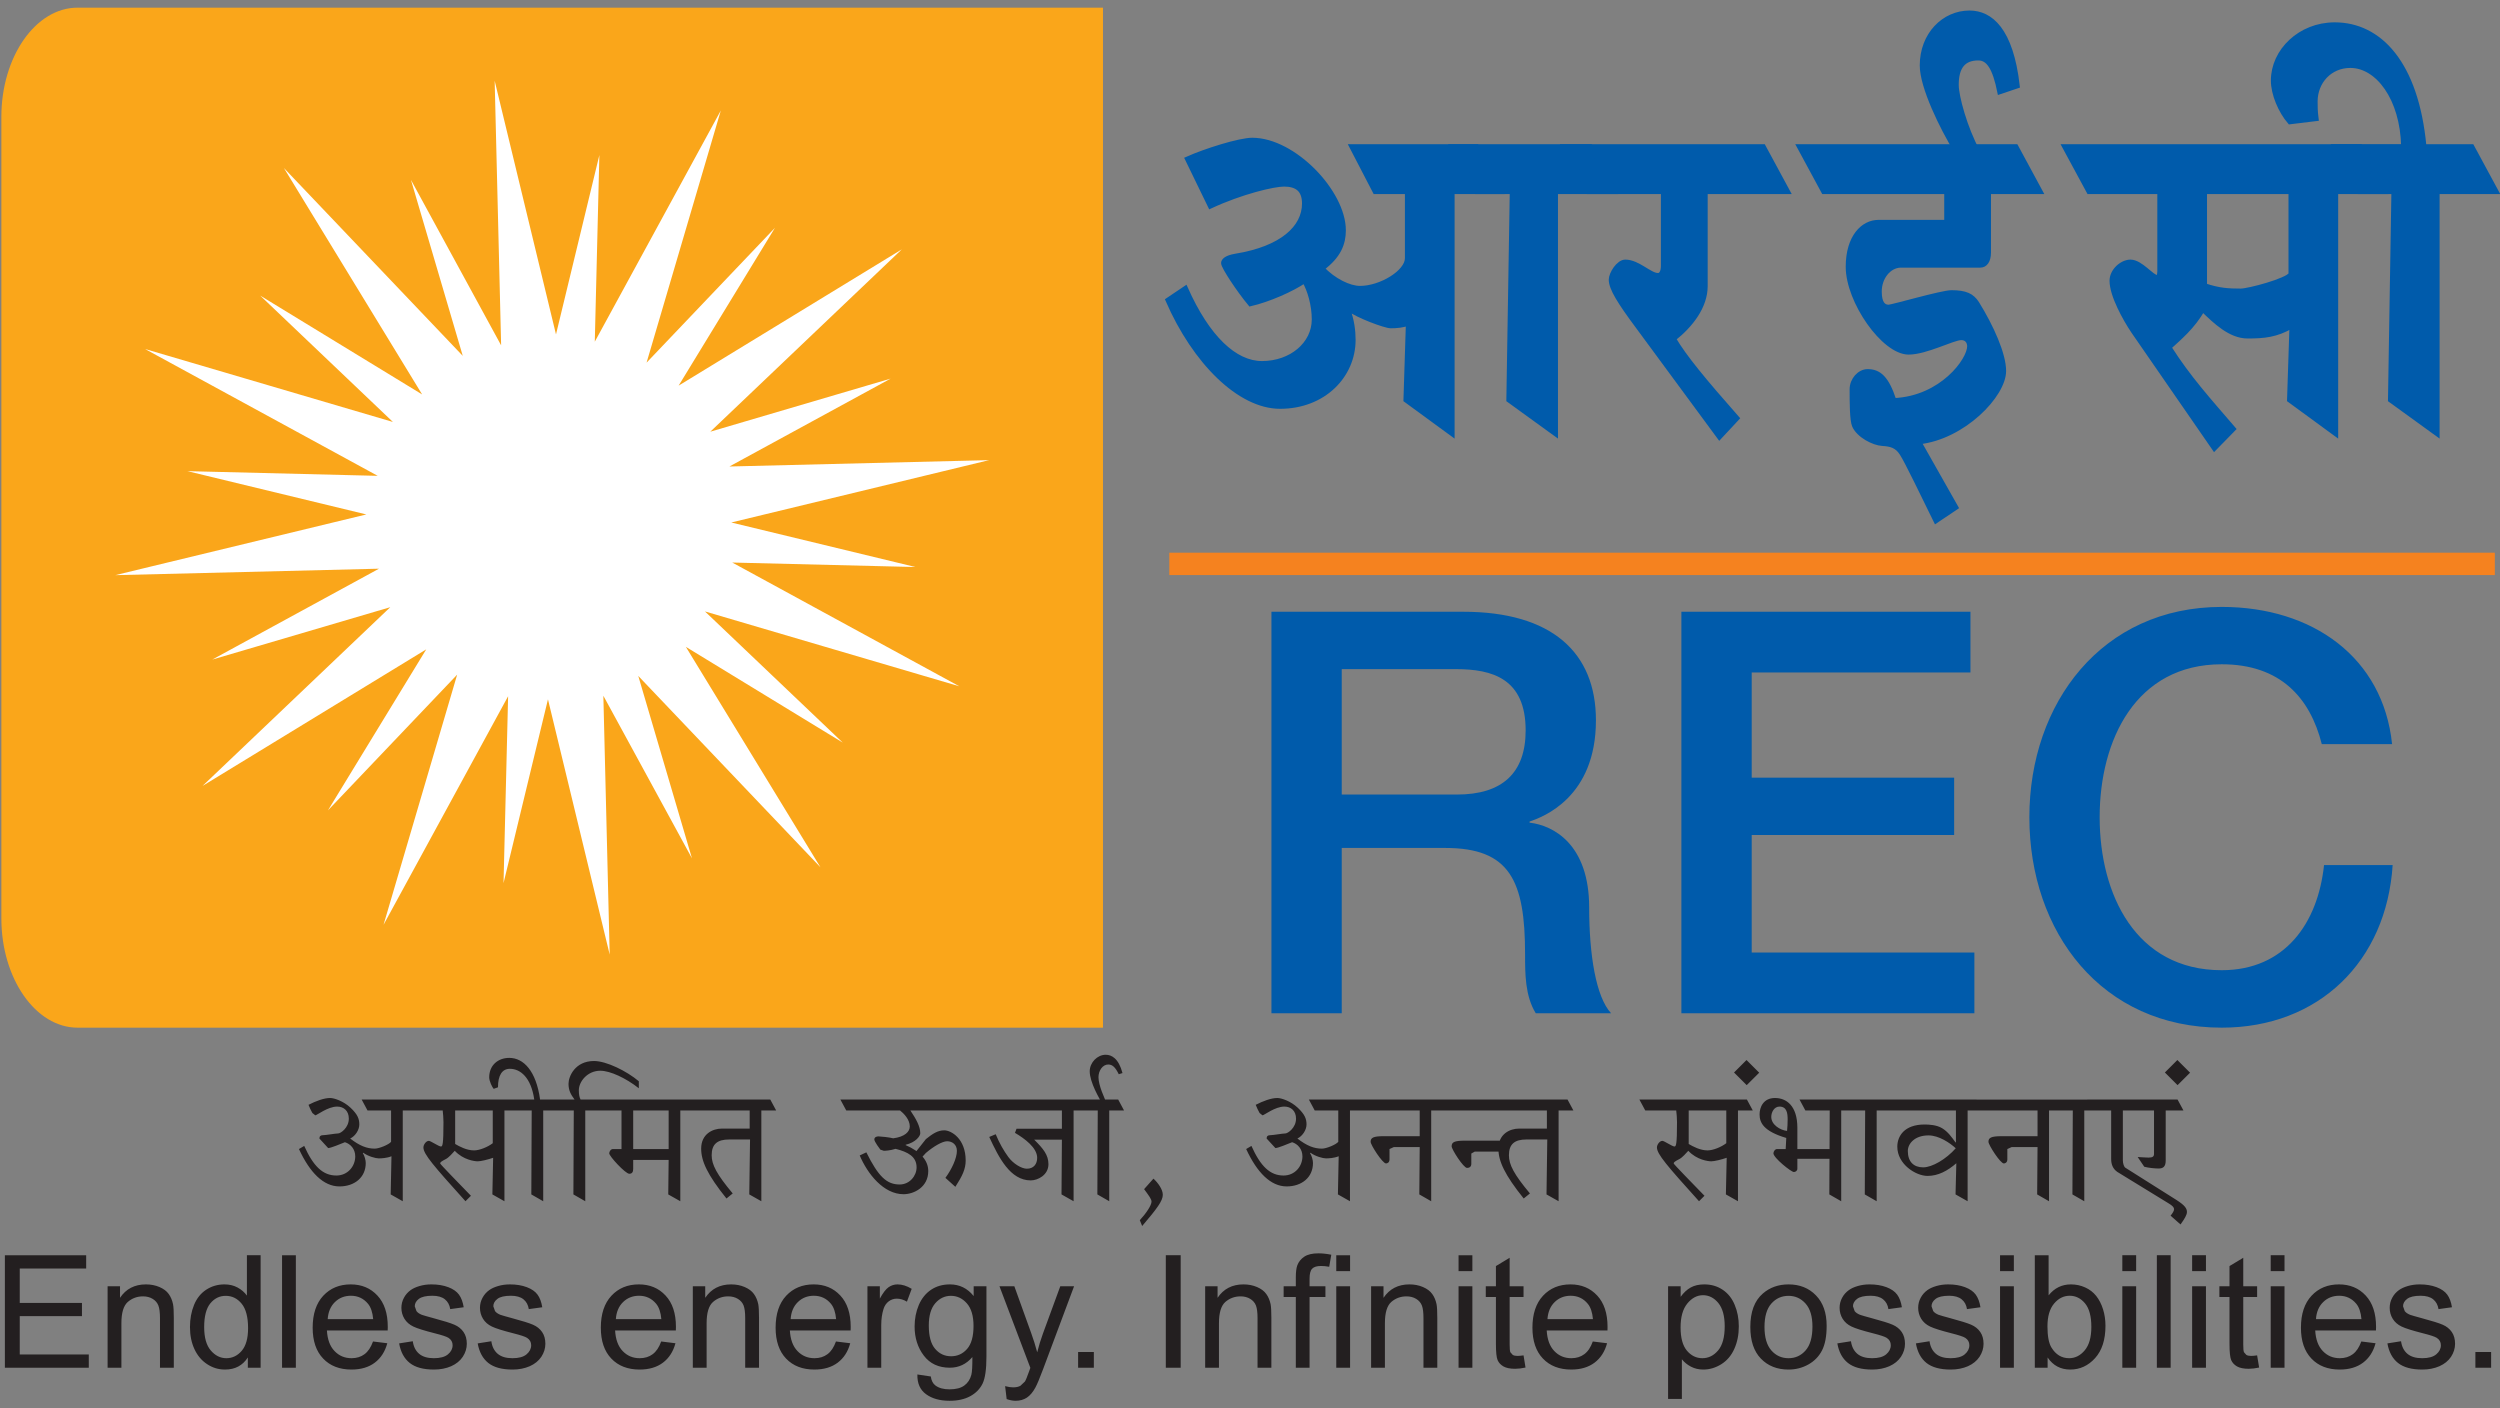 <?xml version="1.0" encoding="UTF-8" standalone="no"?>
<!-- Created with Inkscape (http://www.inkscape.org/) -->

<svg
   xmlns:dc="http://purl.org/dc/elements/1.1/"
   xmlns:cc="http://creativecommons.org/ns#"
   xmlns:rdf="http://www.w3.org/1999/02/22-rdf-syntax-ns#"
   xmlns:svg="http://www.w3.org/2000/svg"
   xmlns="http://www.w3.org/2000/svg"
   version="1.1"
   width="142"
   height="80"
   id="svg4433">
  <rect width="100%" height="100%" fill="#808080" stroke="none"/>
  <defs
     id="defs4435">
    <clipPath
       id="clipPath4703">
      <path
         d="m 0,757.646 596.367,0 0,-757.586 L 0,0.06 0,757.646 z"
         id="path4705" />
    </clipPath>
    <clipPath
       id="clipPath4619">
      <path
         d="m 64.443,600.294 466.707,0 0,-398.62 -466.707,0 0,398.62 z"
         id="path4621" />
    </clipPath>
    <clipPath
       id="clipPath4609">
      <path
         d="m 0,757.646 596.367,0 0,-757.586 L 0,0.06 0,757.646 z"
         id="path4611" />
    </clipPath>
    <clipPath
       id="clipPath4603">
      <path
         d="m 0.669,765.331 0.002,-773.841 603.778,0 0,773.841"
         id="path4605" />
    </clipPath>
    <clipPath
       id="clipPath4583">
      <path
         d="m 0,757.646 596.367,0 0,-757.586 L 0,0.06 0,757.646 z"
         id="path4585" />
    </clipPath>
  </defs>
  <g
     transform="matrix(1.25,0,0,-1.25,72.218,57.555)"
     id="g4629">
    <path
       d="m 0,0 3.194,0 0,7.513 4.702,0 c 2.939,0 3.629,-1.482 3.629,-4.83 0,-0.894 0,-1.891 0.486,-2.683 l 3.424,0 c -0.69,0.741 -0.997,2.658 -0.997,4.804 0,2.862 -1.61,3.731 -2.709,3.859 l 0,0.051 c 0.614,0.204 3.016,1.099 3.016,4.6 0,3.092 -2.019,4.932 -6.031,4.932 L 0,18.246 0,0 z m 3.194,15.639 5.188,0 c 1.661,0 3.169,-0.434 3.169,-2.786 0,-1.942 -1.074,-2.913 -3.118,-2.913 l -5.239,0 0,5.699 z M 18.628,0 l 13.314,0 0,2.76 -10.119,0 0,5.341 9.199,0 0,2.606 -9.199,0 0,4.779 9.94,0 0,2.76 -13.135,0 0,-18.246 z m 32.294,12.23 c -0.408,3.936 -3.603,6.236 -7.742,6.236 -5.443,0 -8.74,-4.37 -8.74,-9.557 0,-5.239 3.297,-9.562 8.74,-9.562 4.42,0 7.487,3.02 7.768,7.389 l -3.118,0 C 47.549,4.079 46.042,1.958 43.18,1.958 c -3.91,0 -5.546,3.449 -5.546,6.951 0,3.5 1.636,6.95 5.546,6.95 2.657,0 4.011,-1.508 4.548,-3.629 l 3.194,0"
       id="path4631"
       style="fill:#005bab;fill-opacity:1;fill-rule:nonzero;stroke:none" />
  </g>
  <g
     transform="matrix(1.25,0,0,-1.25,4.405,0.435)"
     id="g4633">
    <path
       d="m 0,0 46.595,0 0,-46.349 -46.595,0 c -1.904,0 -3.462,2.232 -3.462,4.961 l 0,36.428 C -3.462,-2.232 -1.905,0 0,0"
       id="path4635"
       style="fill:#faa61a;fill-opacity:1;fill-rule:evenodd;stroke:none" />
  </g>
  <g
     transform="matrix(1.25,0,0,-1.25,46.602,49.262)"
     id="g4637">
    <path
       d="m 0,0 -8.279,8.696 2.44,-8.288 -4.026,7.387 0.288,-11.762 -2.805,11.599 -2.019,-8.351 0.208,8.491 -5.661,-10.386 3.346,11.368 -5.872,-6.168 4.467,7.317 -10.165,-6.206 8.531,8.122 -8.09,-2.381 7.577,4.13 -11.985,-0.294 11.411,2.759 -8.13,1.967 8.646,-0.213 -10.574,5.764 11.265,-3.316 -6.032,5.743 7.36,-4.493 -6.282,10.29 8.128,-8.537 -2.355,7.998 4.098,-7.519 -0.294,12.025 2.787,-11.528 1.971,8.149 -0.208,-8.48 5.727,10.506 -3.374,-11.458 5.834,6.127 -4.378,-7.172 10.142,6.193 -8.702,-8.286 8.195,2.413 -7.328,-3.994 11.802,0.289 -11.716,-2.833 8.369,-2.024 -8.324,0.204 10.318,-5.624 -11.56,3.403 6.262,-5.961 -7.129,4.351"
       id="path4639"
       style="fill:#ffffff;fill-opacity:1;fill-rule:evenodd;stroke:none" />
  </g>
  <g
     transform="matrix(1.25,0,0,-1.25,67.334,16.376)"
     id="g4641">
    <path
       d="m 0,0 -0.798,-0.537 c 1.219,-2.805 3.257,-4.829 5.096,-4.829 1.973,0 3.324,1.39 3.324,3.025 0,0.414 -0.066,0.926 -0.244,1.365 l 0.044,0.049 c 0.4,-0.317 1.662,-0.78 1.906,-0.78 0.266,0 0.554,0.024 0.798,0.122 l -0.111,-3.489 2.105,-1.54 0,11.005 2.216,0 -1.108,2.049 -5.672,0 1.063,-2.049 1.462,0 0,-3.025 C 10.081,0.732 8.885,0 7.932,0 7.445,0 6.736,0.342 6.204,0.903 6.957,1.464 7.179,2.025 7.179,2.634 7.179,4.366 4.919,6.732 3.035,6.732 2.459,6.732 0.908,6.245 0.088,5.878 L 1.13,3.732 c 1.418,0.659 2.88,1 3.346,1 0.554,0 0.93,-0.219 0.93,-0.878 C 5.406,2.756 4.387,1.805 2.282,1.464 1.839,1.39 1.728,1.244 1.728,1.146 c 0,-0.17 0.709,-1.243 1.219,-1.853 0.842,0.195 1.883,0.658 2.459,1.049 0.244,-0.415 0.443,-1.098 0.443,-1.757 0,-1.122 -1.041,-2 -2.371,-2 C 2.238,-3.415 0.997,-2.244 0,0 m 16.818,-6.614 0,11.005 2.681,0 -1.108,2.049 -6.275,0 1.112,-2.049 1.618,0 -0.155,-9.465 2.127,-1.54 z m 1.48,11.005 3.416,0 0,-3.366 c 0,-0.269 -0.088,-0.44 -0.243,-0.44 -0.377,0 -0.909,0.61 -1.485,0.61 -0.31,0 -0.642,-0.536 -0.642,-0.805 0,-0.39 0.398,-1.024 1.196,-2.097 l 3.723,-5.053 0.798,0.857 c -1.507,1.708 -2.394,2.781 -2.881,3.61 0.775,0.61 1.44,1.463 1.44,2.391 l 0,4.293 3.745,0 -1.108,2.049 -9.067,0 1.108,-2.049 z m 15.803,-14.957 0.908,0.61 -1.684,2.976 c 2.017,0.22 3.856,2.126 3.856,3.224 0,0.756 -0.554,2 -1.219,3.073 -0.221,0.342 -0.51,0.488 -1.152,0.488 -0.444,0 -2.682,-0.659 -2.859,-0.659 -0.221,0 -0.421,0.147 -0.421,0.708 0,0.634 0.421,1.171 0.953,1.195 l 3.634,0 c 0.221,0 0.377,0.195 0.377,0.585 l 0,2.757 2.349,0 -1.108,2.049 -9.842,0 1.108,-2.049 5.587,0 0,-1.391 -3.102,0 c -0.687,0 -1.374,-0.658 -1.374,-2.024 0,-1.561 1.618,-3.878 2.748,-3.878 0.797,0 2.016,0.658 2.393,0.658 0.266,0 0.377,-0.195 0.377,-0.39 0,-0.635 -1.264,-2.366 -3.435,-2.464 -0.332,1.025 -0.687,1.317 -1.196,1.317 -0.377,0 -0.71,-0.39 -0.71,-0.804 0,-0.561 0,-1.415 0.111,-1.659 0.199,-0.443 0.865,-0.785 1.263,-0.809 0.399,-0.024 0.665,-0.098 0.887,-0.439 0.243,-0.366 1.019,-2 1.551,-3.074 m 0.927,16.811 0.952,0 c -0.553,1.024 -0.952,2.463 -0.952,3 0,0.829 0.332,1.219 0.997,1.219 0.465,0 0.753,-0.439 0.975,-1.537 l 0.801,0.269 c -0.291,2.561 -1.222,3.317 -2.175,3.317 -1.152,0 -2.15,-0.975 -2.15,-2.39 0,-0.976 0.909,-2.83 1.552,-3.878 m 15.248,-7.952 -0.11,-3.367 2.104,-1.54 0,11.005 2.216,0 -1.108,2.049 -13.431,0 1.108,-2.049 3.216,0 0,-3.61 c 0,-0.171 -0.044,-0.293 -0.11,-0.293 -0.244,0 -0.754,0.707 -1.219,0.707 -0.377,0 -0.842,-0.39 -0.842,-0.853 0,-0.659 0.598,-1.732 0.975,-2.293 l 3.678,-5.322 0.864,0.883 c -1.174,1.366 -2.038,2.317 -2.925,3.707 0.421,0.39 1.086,0.927 1.529,1.732 0.576,-0.561 1.263,-1.22 2.039,-1.22 0.754,0 1.307,0.049 2.016,0.464 m -0.044,6.098 0,-3.757 c -0.177,-0.292 -1.928,-0.756 -2.282,-0.756 -0.576,0 -0.997,0.025 -1.64,0.244 l 0,4.269 3.922,0 z m 9.329,0 -1.108,2.049 -2.172,0 c -0.354,3.805 -2.038,5.536 -4.059,5.536 -1.573,0 -2.791,-1.195 -2.791,-2.536 0,-0.61 0.332,-1.391 0.753,-1.878 l 1.196,0.146 c -0.044,0.341 -0.044,0.561 -0.044,0.781 0,0.902 0.665,1.634 1.596,1.634 1.244,0 2.374,-1.488 2.418,-3.683 l -3.128,0 1.108,-2.049 1.578,0 -0.156,-9.465 2.127,-1.54 0,11.005"
       id="path4643"
       style="fill:#005bab;fill-opacity:1;fill-rule:nonzero;stroke:none" />
  </g>
  <g
     transform="matrix(1.25,0,0,-1.25,67.334,16.376)"
     id="g4645">
    <path
       d="m 0,0 -0.798,-0.537 c 1.219,-2.805 3.257,-4.829 5.096,-4.829 1.973,0 3.324,1.39 3.324,3.025 0,0.414 -0.066,0.926 -0.244,1.365 l 0.044,0.049 c 0.4,-0.317 1.662,-0.78 1.906,-0.78 0.266,0 0.554,0.024 0.798,0.122 l -0.111,-3.489 2.105,-1.54 0,11.005 2.216,0 -1.108,2.049 -5.672,0 1.063,-2.049 1.462,0 0,-3.025 C 10.081,0.732 8.885,0 7.932,0 7.445,0 6.736,0.342 6.204,0.903 6.957,1.464 7.179,2.025 7.179,2.634 7.179,4.366 4.919,6.732 3.035,6.732 2.459,6.732 0.908,6.245 0.088,5.878 L 1.13,3.732 c 1.418,0.659 2.88,1 3.346,1 0.554,0 0.93,-0.219 0.93,-0.878 C 5.406,2.756 4.387,1.805 2.282,1.464 1.839,1.39 1.728,1.244 1.728,1.146 c 0,-0.17 0.709,-1.243 1.219,-1.853 0.842,0.195 1.883,0.658 2.459,1.049 0.244,-0.415 0.443,-1.098 0.443,-1.757 0,-1.122 -1.041,-2 -2.371,-2 C 2.238,-3.415 0.997,-2.244 0,0 z"
       id="path4647"
       style="fill:none;stroke:#005bab;stroke-width:0.219;stroke-linecap:butt;stroke-linejoin:miter;stroke-miterlimit:2.613;stroke-opacity:1;stroke-dasharray:none" />
    <g
       transform="translate(16.818,-6.614)"
       id="g4649">
      <path
         d="m 0,0 0,11.005 2.681,0 -1.108,2.049 -6.275,0 1.112,-2.049 1.618,0 L -2.127,1.54 0,0 z"
         id="path4651"
         style="fill:none;stroke:#005bab;stroke-width:0.219;stroke-linecap:butt;stroke-linejoin:miter;stroke-miterlimit:2.613;stroke-opacity:1;stroke-dasharray:none" />
      <g
         transform="translate(1.48,11.005)"
         id="g4653">
        <path
           d="m 0,0 3.416,0 0,-3.366 c 0,-0.269 -0.088,-0.44 -0.243,-0.44 -0.377,0 -0.909,0.61 -1.485,0.61 -0.31,0 -0.642,-0.536 -0.642,-0.805 0,-0.39 0.398,-1.024 1.196,-2.097 l 3.723,-5.053 0.798,0.857 c -1.507,1.708 -2.394,2.781 -2.881,3.61 0.775,0.61 1.44,1.463 1.44,2.391 l 0,4.293 3.745,0 -1.108,2.049 -9.067,0 L 0,0 z"
           id="path4655"
           style="fill:none;stroke:#005bab;stroke-width:0.219;stroke-linecap:butt;stroke-linejoin:miter;stroke-miterlimit:2.613;stroke-opacity:1;stroke-dasharray:none" />
        <g
           transform="translate(15.803,-14.957)"
           id="g4657">
          <path
             d="m 0,0 0.908,0.61 -1.684,2.976 c 2.017,0.22 3.856,2.126 3.856,3.224 0,0.756 -0.554,2 -1.219,3.073 -0.221,0.342 -0.51,0.488 -1.152,0.488 -0.444,0 -2.682,-0.659 -2.859,-0.659 -0.221,0 -0.421,0.147 -0.421,0.708 0,0.634 0.421,1.171 0.953,1.195 l 3.634,0 c 0.221,0 0.377,0.195 0.377,0.585 l 0,2.757 2.349,0 -1.108,2.049 -9.842,0 1.108,-2.049 5.587,0 0,-1.391 -3.102,0 c -0.687,0 -1.374,-0.658 -1.374,-2.024 0,-1.561 1.618,-3.878 2.748,-3.878 0.797,0 2.016,0.658 2.393,0.658 0.266,0 0.377,-0.195 0.377,-0.39 0,-0.635 -1.264,-2.366 -3.435,-2.464 -0.332,1.025 -0.687,1.317 -1.196,1.317 -0.377,0 -0.71,-0.39 -0.71,-0.804 0,-0.561 0,-1.415 0.111,-1.659 C -3.502,3.879 -2.836,3.537 -2.438,3.513 -2.039,3.489 -1.773,3.415 -1.551,3.074 -1.308,2.708 -0.532,1.074 0,0 z"
             id="path4659"
             style="fill:none;stroke:#005bab;stroke-width:0.219;stroke-linecap:butt;stroke-linejoin:miter;stroke-miterlimit:2.613;stroke-opacity:1;stroke-dasharray:none" />
          <g
             transform="translate(0.927,16.811)"
             id="g4661">
            <path
               d="M 0,0 0.952,0 C 0.399,1.024 0,2.463 0,3 0,3.829 0.332,4.219 0.997,4.219 1.462,4.219 1.75,3.78 1.972,2.682 L 2.773,2.951 C 2.482,5.512 1.551,6.268 0.598,6.268 c -1.152,0 -2.15,-0.975 -2.15,-2.39 C -1.552,2.902 -0.643,1.048 0,0 z"
               id="path4663"
               style="fill:none;stroke:#005bab;stroke-width:0.219;stroke-linecap:butt;stroke-linejoin:miter;stroke-miterlimit:2.613;stroke-opacity:1;stroke-dasharray:none" />
            <g
               transform="translate(15.248,-7.952)"
               id="g4665">
              <path
                 d="m 0,0 -0.11,-3.367 2.104,-1.54 0,11.005 2.216,0 -1.108,2.049 -13.431,0 1.108,-2.049 3.216,0 0,-3.61 c 0,-0.171 -0.044,-0.293 -0.11,-0.293 -0.244,0 -0.754,0.707 -1.219,0.707 -0.377,0 -0.842,-0.39 -0.842,-0.853 0,-0.659 0.598,-1.732 0.975,-2.293 l 3.678,-5.322 0.864,0.883 c -1.174,1.366 -2.038,2.317 -2.925,3.707 0.421,0.39 1.086,0.927 1.529,1.732 0.576,-0.561 1.263,-1.22 2.039,-1.22 0.754,0 1.307,0.049 2.016,0.464 z"
                 id="path4667"
                 style="fill:none;stroke:#005bab;stroke-width:0.219;stroke-linecap:butt;stroke-linejoin:miter;stroke-miterlimit:2.613;stroke-opacity:1;stroke-dasharray:none" />
              <g
                 transform="translate(-0.044,6.098)"
                 id="g4669">
                <path
                   d="m 0,0 0,-3.757 c -0.177,-0.292 -1.928,-0.756 -2.282,-0.756 -0.576,0 -0.997,0.025 -1.64,0.244 L -3.922,0 0,0 z"
                   id="path4671"
                   style="fill:none;stroke:#005bab;stroke-width:0.219;stroke-linecap:butt;stroke-linejoin:miter;stroke-miterlimit:2.613;stroke-opacity:1;stroke-dasharray:none" />
                <g
                   transform="translate(9.329,0)"
                   id="g4673">
                  <path
                     d="m 0,0 -1.108,2.049 -2.172,0 c -0.354,3.805 -2.038,5.536 -4.059,5.536 -1.573,0 -2.791,-1.195 -2.791,-2.536 0,-0.61 0.332,-1.391 0.753,-1.878 l 1.196,0.146 c -0.044,0.341 -0.044,0.561 -0.044,0.781 0,0.902 0.665,1.634 1.596,1.634 1.244,0 2.374,-1.488 2.418,-3.683 l -3.128,0 L -6.231,0 -4.653,0 -4.809,-9.465 -2.682,-11.005 -2.682,0 0,0 z"
                     id="path4675"
                     style="fill:none;stroke:#005bab;stroke-width:0.219;stroke-linecap:butt;stroke-linejoin:miter;stroke-miterlimit:2.613;stroke-opacity:1;stroke-dasharray:none" />
                </g>
              </g>
            </g>
          </g>
        </g>
      </g>
    </g>
  </g>
  <path
     d="m 66.417,32.664 75.289,0 0,-1.271 -75.289,0 0,1.271 z"
     id="path4677"
     style="fill:#f5821f;fill-opacity:1;fill-rule:nonzero;stroke:none" />
  <g
     transform="matrix(1.25,0,0,-1.25,0.277,77.686)"
     id="g4679">
    <path
       d="m 0,0 0,5.111 3.694,0 0,-0.604 -3.018,0 0,-1.564 2.827,0 0,-0.6 -2.827,0 0,-1.74 3.137,0 L 3.813,0 0,0 z m 4.668,0 0,3.702 0.564,0 0,-0.526 c 0.272,0.407 0.665,0.61 1.178,0.61 0.223,0 0.428,-0.04 0.615,-0.12 C 7.213,3.585 7.352,3.48 7.445,3.349 7.539,3.22 7.603,3.065 7.641,2.887 7.664,2.77 7.676,2.566 7.676,2.276 l 0,-2.276 -0.628,0 0,2.252 C 7.048,2.507 7.024,2.699 6.975,2.826 6.926,2.952 6.839,3.053 6.716,3.128 6.591,3.204 6.445,3.242 6.278,3.242 6.01,3.242 5.78,3.157 5.585,2.988 5.391,2.817 5.295,2.496 5.295,2.022 L 5.295,0 4.668,0 z m 6.372,0 0,0.467 C 10.805,0.1 10.46,-0.084 10.004,-0.084 9.709,-0.084 9.438,-0.003 9.191,0.161 8.943,0.322 8.751,0.55 8.615,0.842 8.479,1.134 8.411,1.468 8.411,1.848 c 0,0.369 0.062,0.704 0.185,1.005 0.123,0.301 0.308,0.532 0.554,0.692 0.246,0.16 0.523,0.241 0.827,0.241 0.223,0 0.421,-0.047 0.595,-0.141 0.175,-0.094 0.317,-0.217 0.426,-0.368 l 0,1.834 0.623,0 0,-5.111 -0.581,0 z M 9.056,1.848 c 0,-0.475 0.1,-0.83 0.3,-1.064 0.2,-0.234 0.436,-0.352 0.708,-0.352 0.274,0 0.507,0.113 0.699,0.337 0.191,0.223 0.288,0.566 0.288,1.027 0,0.506 -0.098,0.877 -0.293,1.114 C 10.563,3.148 10.322,3.266 10.036,3.266 9.757,3.266 9.524,3.152 9.337,2.925 9.15,2.697 9.056,2.338 9.056,1.848 m 3.539,3.263 0.627,0 0,-5.111 -0.627,0 0,5.111 z m 4.134,-3.919 0.648,-0.08 C 17.275,0.733 17.086,0.439 16.81,0.23 16.533,0.021 16.179,-0.084 15.749,-0.084 c -0.541,0 -0.971,0.167 -1.287,0.5 -0.318,0.333 -0.476,0.801 -0.476,1.403 0,0.624 0.161,1.107 0.481,1.451 0.321,0.344 0.736,0.516 1.248,0.516 0.495,0 0.899,-0.169 1.212,-0.506 0.315,-0.336 0.472,-0.811 0.472,-1.422 l -0.004,-0.167 -2.761,0 c 0.023,-0.407 0.138,-0.719 0.346,-0.934 0.207,-0.217 0.464,-0.325 0.773,-0.325 0.23,0 0.426,0.06 0.589,0.182 0.163,0.12 0.291,0.313 0.387,0.578 m -2.06,1.015 2.067,0 C 16.709,2.518 16.629,2.752 16.499,2.907 16.299,3.148 16.04,3.27 15.722,3.27 15.434,3.27 15.191,3.173 14.995,2.981 14.799,2.788 14.69,2.53 14.669,2.207 m 3.246,-1.102 0.62,0.098 c 0.035,-0.249 0.132,-0.439 0.292,-0.573 0.158,-0.132 0.38,-0.198 0.667,-0.198 0.288,0 0.502,0.059 0.641,0.176 0.14,0.118 0.21,0.256 0.21,0.413 0,0.143 -0.062,0.253 -0.186,0.335 -0.086,0.056 -0.3,0.126 -0.641,0.212 -0.459,0.117 -0.78,0.217 -0.957,0.302 -0.177,0.085 -0.313,0.203 -0.405,0.353 -0.091,0.15 -0.138,0.315 -0.138,0.496 0,0.165 0.039,0.318 0.115,0.458 0.075,0.142 0.178,0.258 0.308,0.351 0.098,0.071 0.231,0.133 0.399,0.183 0.169,0.05 0.349,0.075 0.542,0.075 0.291,0 0.545,-0.043 0.765,-0.126 0.221,-0.083 0.382,-0.196 0.487,-0.339 0.105,-0.144 0.176,-0.334 0.215,-0.574 L 20.237,2.663 C 20.208,2.853 20.127,3.002 19.994,3.109 19.861,3.216 19.671,3.27 19.427,3.27 19.14,3.27 18.934,3.222 18.811,3.127 18.687,3.032 18.625,2.92 18.625,2.792 l 0.078,-0.22 C 18.754,2.504 18.834,2.45 18.943,2.405 19.006,2.382 19.191,2.328 19.498,2.245 19.941,2.126 20.251,2.03 20.426,1.954 20.602,1.879 20.74,1.768 20.84,1.624 20.94,1.48 20.99,1.302 20.99,1.087 20.99,0.878 20.928,0.682 20.807,0.496 20.684,0.312 20.508,0.169 20.278,0.067 c -0.229,-0.1 -0.49,-0.151 -0.78,-0.151 -0.482,0 -0.849,0.1 -1.101,0.3 -0.252,0.2 -0.413,0.497 -0.482,0.889 m 3.57,0 0.62,0.098 c 0.034,-0.249 0.132,-0.439 0.291,-0.573 0.159,-0.132 0.381,-0.198 0.668,-0.198 0.288,0 0.502,0.059 0.641,0.176 0.139,0.118 0.21,0.256 0.21,0.413 0,0.143 -0.062,0.253 -0.186,0.335 -0.085,0.056 -0.3,0.126 -0.641,0.212 -0.46,0.117 -0.78,0.217 -0.957,0.302 -0.177,0.085 -0.313,0.203 -0.405,0.353 -0.091,0.15 -0.138,0.315 -0.138,0.496 0,0.165 0.039,0.318 0.115,0.458 0.075,0.142 0.178,0.258 0.308,0.351 0.098,0.071 0.231,0.133 0.399,0.183 0.168,0.05 0.349,0.075 0.542,0.075 0.29,0 0.545,-0.043 0.765,-0.126 0.221,-0.083 0.382,-0.196 0.487,-0.339 0.105,-0.144 0.176,-0.334 0.215,-0.574 L 23.807,2.663 C 23.778,2.853 23.697,3.002 23.564,3.109 23.431,3.216 23.241,3.27 22.997,3.27 22.709,3.27 22.503,3.222 22.381,3.127 22.257,3.032 22.195,2.92 22.195,2.792 l 0.078,-0.22 C 22.324,2.504 22.404,2.45 22.513,2.405 22.576,2.382 22.761,2.328 23.068,2.245 23.511,2.126 23.821,2.03 23.996,1.954 24.172,1.879 24.31,1.768 24.41,1.624 24.51,1.48 24.56,1.302 24.56,1.087 24.56,0.878 24.498,0.682 24.377,0.496 24.254,0.312 24.078,0.169 23.848,0.067 c -0.23,-0.1 -0.49,-0.151 -0.78,-0.151 -0.482,0 -0.849,0.1 -1.101,0.3 -0.252,0.2 -0.413,0.497 -0.482,0.889 m 8.338,0.087 0.648,-0.08 C 30.369,0.733 30.18,0.439 29.904,0.23 29.627,0.021 29.273,-0.084 28.843,-0.084 c -0.541,0 -0.97,0.167 -1.287,0.5 -0.318,0.333 -0.476,0.801 -0.476,1.403 0,0.624 0.161,1.107 0.481,1.451 0.321,0.344 0.736,0.516 1.248,0.516 0.495,0 0.9,-0.169 1.212,-0.506 0.315,-0.336 0.472,-0.811 0.472,-1.422 l -0.004,-0.167 -2.76,0 c 0.022,-0.407 0.138,-0.719 0.344,-0.934 0.207,-0.217 0.464,-0.325 0.774,-0.325 0.23,0 0.426,0.06 0.589,0.182 0.163,0.12 0.292,0.313 0.387,0.578 m -2.06,1.015 2.067,0 c -0.027,0.311 -0.107,0.545 -0.237,0.7 -0.2,0.241 -0.459,0.363 -0.777,0.363 -0.288,0 -0.531,-0.097 -0.727,-0.289 C 27.893,2.788 27.784,2.53 27.763,2.207 M 31.26,0 l 0,3.702 0.564,0 0,-0.526 c 0.273,0.407 0.665,0.61 1.178,0.61 0.224,0 0.428,-0.04 0.615,-0.12 0.188,-0.081 0.328,-0.186 0.42,-0.317 0.094,-0.129 0.159,-0.284 0.197,-0.462 0.022,-0.117 0.034,-0.321 0.034,-0.611 l 0,-2.276 -0.628,0 0,2.252 c 0,0.255 -0.024,0.447 -0.072,0.574 -0.049,0.126 -0.136,0.227 -0.26,0.302 -0.125,0.076 -0.27,0.114 -0.438,0.114 -0.268,0 -0.497,-0.085 -0.692,-0.254 C 31.984,2.817 31.887,2.496 31.887,2.022 L 31.887,0 31.26,0 z m 6.504,1.192 0.649,-0.08 C 38.311,0.733 38.121,0.439 37.845,0.23 c -0.277,-0.209 -0.631,-0.314 -1.06,-0.314 -0.541,0 -0.971,0.167 -1.288,0.5 -0.317,0.333 -0.475,0.801 -0.475,1.403 0,0.624 0.16,1.107 0.48,1.451 0.322,0.344 0.737,0.516 1.248,0.516 0.496,0 0.9,-0.169 1.213,-0.506 0.314,-0.336 0.471,-0.811 0.471,-1.422 l -0.003,-0.167 -2.761,0 c 0.023,-0.407 0.138,-0.719 0.345,-0.934 0.207,-0.217 0.464,-0.325 0.774,-0.325 0.229,0 0.425,0.06 0.589,0.182 0.163,0.12 0.291,0.313 0.386,0.578 m -2.059,1.015 2.066,0 c -0.027,0.311 -0.107,0.545 -0.236,0.7 -0.2,0.241 -0.46,0.363 -0.777,0.363 C 36.47,3.27 36.227,3.173 36.031,2.981 35.834,2.788 35.726,2.53 35.705,2.207 M 39.195,0 l 0,3.702 0.564,0 0,-0.561 c 0.143,0.262 0.277,0.436 0.399,0.519 0.122,0.083 0.256,0.126 0.402,0.126 0.212,0 0.426,-0.068 0.646,-0.202 L 40.989,3.001 C 40.837,3.092 40.683,3.138 40.53,3.138 40.391,3.138 40.269,3.096 40.16,3.014 40.05,2.931 39.973,2.816 39.926,2.67 39.856,2.447 39.822,2.204 39.822,1.938 l 0,-1.938 -0.627,0 z m 2.269,-0.307 0.61,-0.091 c 0.025,-0.188 0.096,-0.324 0.212,-0.411 0.156,-0.116 0.369,-0.174 0.638,-0.174 0.291,0 0.515,0.058 0.673,0.174 0.159,0.116 0.265,0.279 0.32,0.488 0.034,0.128 0.048,0.396 0.046,0.805 C 43.689,0.162 43.347,0 42.938,0 c -0.509,0 -0.903,0.183 -1.182,0.551 -0.278,0.366 -0.418,0.808 -0.418,1.32 0,0.354 0.064,0.68 0.191,0.979 0.129,0.298 0.314,0.529 0.557,0.692 0.243,0.162 0.528,0.244 0.856,0.244 0.436,0 0.797,-0.177 1.08,-0.53 l 0,0.446 0.58,0 0,-3.2 c 0,-0.576 -0.06,-0.985 -0.176,-1.226 -0.118,-0.24 -0.304,-0.43 -0.559,-0.57 -0.254,-0.139 -0.567,-0.209 -0.94,-0.209 -0.441,0 -0.798,0.1 -1.069,0.299 -0.273,0.198 -0.404,0.497 -0.394,0.897 m 0.519,2.224 c 0,-0.486 0.096,-0.84 0.29,-1.063 0.193,-0.224 0.434,-0.334 0.724,-0.334 0.288,0 0.53,0.11 0.725,0.332 0.195,0.222 0.293,0.57 0.293,1.044 0,0.454 -0.1,0.796 -0.301,1.025 -0.201,0.23 -0.444,0.345 -0.727,0.345 -0.278,0 -0.515,-0.113 -0.712,-0.34 C 42.08,2.7 41.983,2.363 41.983,1.917 m 3.538,-3.343 -0.07,0.589 c 0.138,-0.037 0.257,-0.056 0.359,-0.056 0.14,0 0.252,0.024 0.335,0.071 l 0.206,0.195 c 0.04,0.062 0.103,0.217 0.191,0.466 l 0.056,0.154 -1.404,3.709 0.676,0 0.771,-2.143 c 0.099,-0.273 0.189,-0.558 0.268,-0.858 0.072,0.287 0.158,0.569 0.258,0.843 l 0.791,2.158 0.627,0 -1.407,-3.765 c -0.152,-0.407 -0.269,-0.687 -0.352,-0.84 -0.112,-0.207 -0.24,-0.358 -0.383,-0.455 -0.146,-0.096 -0.317,-0.145 -0.517,-0.145 -0.121,0 -0.256,0.026 -0.405,0.077 m 3.247,2.141 0.715,0 0,-0.715 -0.715,0 0,0.715 z m 3.985,4.396 0.676,0 0,-5.111 -0.676,0 0,5.111 z M 54.541,0 l 0,3.702 0.564,0 0,-0.526 c 0.272,0.407 0.665,0.61 1.178,0.61 0.224,0 0.428,-0.04 0.615,-0.12 0.188,-0.081 0.328,-0.186 0.42,-0.317 0.094,-0.129 0.158,-0.284 0.197,-0.462 0.022,-0.117 0.034,-0.321 0.034,-0.611 l 0,-2.276 -0.628,0 0,2.252 c 0,0.255 -0.024,0.447 -0.073,0.574 -0.048,0.126 -0.135,0.227 -0.259,0.302 -0.125,0.076 -0.27,0.114 -0.438,0.114 -0.268,0 -0.497,-0.085 -0.693,-0.254 -0.194,-0.171 -0.29,-0.492 -0.29,-0.966 l 0,-2.022 -0.627,0 z m 4.119,0 0,3.214 -0.553,0 0,0.488 0.553,0 0,0.394 c 0,0.248 0.023,0.434 0.067,0.554 0.061,0.163 0.167,0.295 0.319,0.396 0.152,0.101 0.365,0.151 0.64,0.151 0.176,0 0.371,-0.02 0.586,-0.063 L 60.178,4.587 c -0.13,0.024 -0.254,0.036 -0.37,0.036 -0.191,0 -0.325,-0.041 -0.404,-0.123 -0.08,-0.081 -0.119,-0.233 -0.119,-0.457 l 0,-0.341 0.721,0 0,-0.488 -0.721,0 0,-3.214 -0.625,0 z m 1.838,5.111 0.628,0 0,-0.722 -0.628,0 0,0.722 z m 0,-1.409 0.628,0 0,-3.702 -0.628,0 0,3.702 z M 62.081,0 l 0,3.702 0.564,0 0,-0.526 c 0.273,0.407 0.666,0.61 1.178,0.61 0.224,0 0.429,-0.04 0.616,-0.12 0.188,-0.081 0.327,-0.186 0.42,-0.317 0.094,-0.129 0.158,-0.284 0.196,-0.462 0.023,-0.117 0.034,-0.321 0.034,-0.611 l 0,-2.276 -0.628,0 0,2.252 c 0,0.255 -0.023,0.447 -0.072,0.574 -0.049,0.126 -0.136,0.227 -0.26,0.302 -0.125,0.076 -0.27,0.114 -0.438,0.114 -0.267,0 -0.497,-0.085 -0.692,-0.254 -0.194,-0.171 -0.29,-0.492 -0.29,-0.966 l 0,-2.022 -0.628,0 z m 3.974,5.111 0.628,0 0,-0.722 -0.628,0 0,0.722 z m 0,-1.409 0.628,0 0,-3.702 -0.628,0 0,3.702 z m 2.953,-3.141 0.09,-0.554 c -0.176,-0.037 -0.334,-0.056 -0.473,-0.056 -0.229,0 -0.405,0.036 -0.531,0.108 -0.125,0.072 -0.213,0.167 -0.264,0.285 -0.051,0.116 -0.077,0.364 -0.077,0.74 l 0,2.13 -0.461,0 0,0.488 0.461,0 0,0.917 0.624,0.376 0,-1.293 0.631,0 0,-0.488 -0.631,0 0,-2.165 c 0,-0.179 0.011,-0.294 0.032,-0.345 l 0.109,-0.122 c 0.05,-0.03 0.121,-0.046 0.214,-0.046 0.07,0 0.162,0.009 0.276,0.025 m 3.147,0.631 0.649,-0.08 C 72.701,0.733 72.512,0.439 72.236,0.23 c -0.277,-0.209 -0.631,-0.314 -1.06,-0.314 -0.541,0 -0.971,0.167 -1.288,0.5 -0.317,0.333 -0.476,0.801 -0.476,1.403 0,0.624 0.161,1.107 0.481,1.451 0.321,0.344 0.737,0.516 1.248,0.516 0.495,0 0.9,-0.169 1.213,-0.506 0.314,-0.336 0.471,-0.811 0.471,-1.422 l -0.003,-0.167 -2.761,0 C 70.084,1.284 70.199,0.972 70.406,0.757 70.613,0.54 70.87,0.432 71.18,0.432 c 0.229,0 0.425,0.06 0.588,0.182 0.164,0.12 0.292,0.313 0.387,0.578 m -2.06,1.015 2.067,0 C 72.135,2.518 72.055,2.752 71.925,2.907 71.726,3.148 71.466,3.27 71.148,3.27 70.861,3.27 70.618,3.173 70.421,2.981 70.225,2.788 70.117,2.53 70.095,2.207 m 5.481,-3.626 0,5.121 0.571,0 0,-0.481 c 0.135,0.188 0.287,0.33 0.457,0.424 0.169,0.094 0.375,0.141 0.617,0.141 0.316,0 0.595,-0.082 0.836,-0.244 C 78.3,3.379 78.482,3.15 78.604,2.853 78.728,2.557 78.79,2.232 78.79,1.879 78.79,1.5 78.722,1.159 78.585,0.855 78.45,0.552 78.252,0.32 77.993,0.158 c -0.26,-0.161 -0.532,-0.242 -0.817,-0.242 -0.21,0 -0.397,0.045 -0.563,0.133 -0.167,0.088 -0.303,0.2 -0.41,0.334 l 0,-1.802 -0.627,0 z m 0.568,3.249 c 0,-0.476 0.096,-0.828 0.289,-1.057 0.193,-0.227 0.427,-0.341 0.701,-0.341 0.278,0 0.517,0.118 0.716,0.354 0.199,0.236 0.299,0.601 0.299,1.096 0,0.473 -0.098,0.825 -0.292,1.061 -0.194,0.234 -0.426,0.352 -0.695,0.352 -0.267,0 -0.504,-0.125 -0.71,-0.375 C 76.246,2.67 76.144,2.306 76.144,1.83 m 3.169,0.021 c 0,0.686 0.19,1.194 0.572,1.523 0.318,0.274 0.705,0.412 1.164,0.412 0.509,0 0.925,-0.166 1.248,-0.501 0.324,-0.333 0.484,-0.794 0.484,-1.381 0,-0.477 -0.071,-0.852 -0.214,-1.125 -0.143,-0.274 -0.351,-0.485 -0.624,-0.636 -0.273,-0.151 -0.571,-0.227 -0.894,-0.227 -0.518,0 -0.937,0.166 -1.257,0.499 -0.32,0.332 -0.479,0.81 -0.479,1.436 m 0.644,0 c 0,-0.474 0.104,-0.829 0.311,-1.065 0.207,-0.236 0.468,-0.354 0.781,-0.354 0.312,0 0.571,0.119 0.778,0.356 0.206,0.236 0.309,0.598 0.309,1.083 0,0.459 -0.103,0.806 -0.311,1.042 -0.209,0.235 -0.467,0.353 -0.776,0.353 -0.313,0 -0.574,-0.118 -0.781,-0.352 C 80.061,2.68 79.957,2.325 79.957,1.851 m 3.31,-0.746 0.619,0.098 c 0.035,-0.249 0.133,-0.439 0.292,-0.573 0.158,-0.132 0.381,-0.198 0.668,-0.198 0.288,0 0.502,0.059 0.641,0.176 0.139,0.118 0.209,0.256 0.209,0.413 0,0.143 -0.061,0.253 -0.185,0.335 -0.086,0.056 -0.3,0.126 -0.641,0.212 -0.46,0.117 -0.78,0.217 -0.957,0.302 -0.178,0.085 -0.313,0.203 -0.405,0.353 -0.091,0.15 -0.138,0.315 -0.138,0.496 0,0.165 0.038,0.318 0.114,0.458 0.075,0.142 0.179,0.258 0.309,0.351 0.097,0.071 0.23,0.133 0.398,0.183 0.169,0.05 0.35,0.075 0.543,0.075 0.29,0 0.545,-0.043 0.765,-0.126 0.22,-0.083 0.382,-0.196 0.487,-0.339 0.105,-0.144 0.176,-0.334 0.215,-0.574 L 85.588,2.663 C 85.56,2.853 85.479,3.002 85.345,3.109 85.212,3.216 85.023,3.27 84.779,3.27 84.491,3.27 84.285,3.222 84.163,3.127 84.039,3.032 83.977,2.92 83.977,2.792 l 0.077,-0.22 c 0.052,-0.068 0.131,-0.122 0.241,-0.167 0.063,-0.023 0.247,-0.077 0.554,-0.16 0.444,-0.119 0.753,-0.215 0.928,-0.291 0.176,-0.075 0.315,-0.186 0.414,-0.33 0.1,-0.144 0.15,-0.322 0.15,-0.537 0,-0.209 -0.061,-0.405 -0.183,-0.591 -0.122,-0.184 -0.299,-0.327 -0.528,-0.429 -0.23,-0.1 -0.49,-0.151 -0.781,-0.151 -0.482,0 -0.848,0.1 -1.1,0.3 -0.253,0.2 -0.413,0.497 -0.482,0.889 m 3.57,0 0.619,0.098 c 0.035,-0.249 0.133,-0.439 0.292,-0.573 0.158,-0.132 0.381,-0.198 0.667,-0.198 0.288,0 0.503,0.059 0.642,0.176 0.139,0.118 0.209,0.256 0.209,0.413 0,0.143 -0.062,0.253 -0.185,0.335 -0.086,0.056 -0.3,0.126 -0.642,0.212 C 87.98,1.685 87.66,1.785 87.483,1.87 87.305,1.955 87.17,2.073 87.078,2.223 86.987,2.373 86.94,2.538 86.94,2.719 c 0,0.165 0.038,0.318 0.114,0.458 0.075,0.142 0.179,0.258 0.308,0.351 0.098,0.071 0.231,0.133 0.399,0.183 0.169,0.05 0.35,0.075 0.543,0.075 0.29,0 0.545,-0.043 0.765,-0.126 0.22,-0.083 0.382,-0.196 0.487,-0.339 0.104,-0.144 0.176,-0.334 0.215,-0.574 L 89.158,2.663 C 89.13,2.853 89.048,3.002 88.915,3.109 88.782,3.216 88.593,3.27 88.349,3.27 88.061,3.27 87.855,3.222 87.733,3.127 87.609,3.032 87.547,2.92 87.547,2.792 l 0.077,-0.22 c 0.051,-0.068 0.131,-0.122 0.241,-0.167 0.063,-0.023 0.247,-0.077 0.554,-0.16 0.444,-0.119 0.753,-0.215 0.928,-0.291 0.176,-0.075 0.314,-0.186 0.414,-0.33 0.1,-0.144 0.15,-0.322 0.15,-0.537 0,-0.209 -0.062,-0.405 -0.183,-0.591 C 89.605,0.312 89.429,0.169 89.2,0.067 c -0.23,-0.1 -0.491,-0.151 -0.781,-0.151 -0.482,0 -0.848,0.1 -1.101,0.3 -0.252,0.2 -0.412,0.497 -0.481,0.889 m 3.823,4.006 0.628,0 0,-0.722 -0.628,0 0,0.722 z m 0,-1.409 0.628,0 0,-3.702 -0.628,0 0,3.702 z M 92.822,0 92.24,0 l 0,5.111 0.627,0 0,-1.823 c 0.265,0.332 0.603,0.498 1.014,0.498 0.228,0 0.444,-0.046 0.647,-0.138 0.204,-0.092 0.37,-0.221 0.502,-0.387 0.131,-0.166 0.235,-0.366 0.309,-0.601 0.074,-0.235 0.112,-0.486 0.112,-0.753 0,-0.635 -0.158,-1.126 -0.472,-1.472 -0.313,-0.346 -0.69,-0.519 -1.129,-0.519 -0.437,0 -0.78,0.183 -1.028,0.548 l 0,-0.464 z m -0.007,1.879 c 0,-0.444 0.06,-0.764 0.181,-0.962 0.197,-0.323 0.465,-0.485 0.802,-0.485 0.275,0 0.511,0.119 0.711,0.358 0.2,0.238 0.3,0.593 0.3,1.065 0,0.483 -0.096,0.84 -0.288,1.07 -0.192,0.229 -0.423,0.345 -0.695,0.345 -0.275,0 -0.512,-0.119 -0.711,-0.357 -0.2,-0.238 -0.3,-0.583 -0.3,-1.034 m 3.402,3.232 0.628,0 0,-0.722 -0.628,0 0,0.722 z m 0,-1.409 0.628,0 0,-3.702 -0.628,0 0,3.702 z m 1.569,1.409 0.627,0 0,-5.111 -0.627,0 0,5.111 z m 1.603,0 0.628,0 0,-0.722 -0.628,0 0,0.722 z m 0,-1.409 0.628,0 0,-3.702 -0.628,0 0,3.702 z m 2.953,-3.141 0.091,-0.554 c -0.176,-0.037 -0.335,-0.056 -0.474,-0.056 -0.228,0 -0.404,0.036 -0.531,0.108 -0.125,0.072 -0.212,0.167 -0.264,0.285 -0.051,0.116 -0.077,0.364 -0.077,0.74 l 0,2.13 -0.46,0 0,0.488 0.46,0 0,0.917 0.625,0.376 0,-1.293 0.63,0 0,-0.488 -0.63,0 0,-2.165 c 0,-0.179 0.01,-0.294 0.032,-0.345 l 0.108,-0.122 c 0.05,-0.03 0.122,-0.046 0.214,-0.046 0.071,0 0.162,0.009 0.276,0.025 m 0.617,4.55 0.628,0 0,-0.722 -0.628,0 0,0.722 z m 0,-1.409 0.628,0 0,-3.702 -0.628,0 0,3.702 z m 4.117,-2.51 0.648,-0.08 c -0.102,-0.379 -0.291,-0.673 -0.567,-0.882 -0.277,-0.209 -0.631,-0.314 -1.06,-0.314 -0.542,0 -0.972,0.167 -1.288,0.5 -0.318,0.333 -0.476,0.801 -0.476,1.403 0,0.624 0.161,1.107 0.481,1.451 0.321,0.344 0.736,0.516 1.248,0.516 0.495,0 0.9,-0.169 1.213,-0.506 0.314,-0.336 0.471,-0.811 0.471,-1.422 l -0.004,-0.167 -2.76,0 c 0.022,-0.407 0.137,-0.719 0.345,-0.934 0.207,-0.217 0.464,-0.325 0.773,-0.325 0.23,0 0.426,0.06 0.589,0.182 0.163,0.12 0.291,0.313 0.387,0.578 m -2.06,1.015 2.067,0 c -0.027,0.311 -0.107,0.545 -0.237,0.7 -0.2,0.241 -0.459,0.363 -0.777,0.363 -0.288,0 -0.531,-0.097 -0.727,-0.289 -0.196,-0.193 -0.305,-0.451 -0.326,-0.774 m 3.246,-1.102 0.62,0.098 c 0.035,-0.249 0.132,-0.439 0.292,-0.573 0.158,-0.132 0.38,-0.198 0.667,-0.198 0.288,0 0.502,0.059 0.641,0.176 0.14,0.118 0.21,0.256 0.21,0.413 0,0.143 -0.062,0.253 -0.186,0.335 -0.085,0.056 -0.299,0.126 -0.641,0.212 -0.459,0.117 -0.779,0.217 -0.957,0.302 -0.177,0.085 -0.313,0.203 -0.404,0.353 -0.092,0.15 -0.138,0.315 -0.138,0.496 0,0.165 0.038,0.318 0.114,0.458 0.075,0.142 0.178,0.258 0.308,0.351 0.098,0.071 0.231,0.133 0.399,0.183 0.169,0.05 0.35,0.075 0.542,0.075 0.291,0 0.545,-0.043 0.766,-0.126 0.219,-0.083 0.381,-0.196 0.486,-0.339 0.105,-0.144 0.176,-0.334 0.215,-0.574 l -0.612,-0.084 c -0.029,0.19 -0.11,0.339 -0.243,0.446 -0.133,0.107 -0.323,0.161 -0.566,0.161 -0.289,0 -0.494,-0.048 -0.617,-0.143 -0.124,-0.095 -0.185,-0.207 -0.185,-0.335 l 0.077,-0.22 c 0.051,-0.068 0.131,-0.122 0.24,-0.167 0.063,-0.023 0.248,-0.077 0.555,-0.16 0.443,-0.119 0.753,-0.215 0.928,-0.291 0.176,-0.075 0.314,-0.186 0.414,-0.33 0.1,-0.144 0.15,-0.322 0.15,-0.537 0,-0.209 -0.062,-0.405 -0.183,-0.591 -0.123,-0.184 -0.299,-0.327 -0.529,-0.429 -0.229,-0.1 -0.49,-0.151 -0.78,-0.151 -0.482,0 -0.849,0.1 -1.101,0.3 -0.252,0.2 -0.413,0.497 -0.482,0.889 m 3.998,-0.39 0.715,0 0,-0.715 -0.715,0 0,0.715 z"
       id="path4681"
       style="fill:#231f20;fill-opacity:1;fill-rule:nonzero;stroke:none" />
  </g>
  <g
     transform="matrix(1.25,0,0,-1.25,23.718,63.074)"
     id="g4683">
    <path
       d="m 0,0 -0.266,0.495 -2.274,0 0.265,-0.495 1.071,0 0,-1.425 c -0.097,-0.125 -0.54,-0.31 -0.743,-0.31 -0.363,0 -0.691,0.132 -1.115,0.46 0.23,0.106 0.415,0.389 0.415,0.637 0,0.257 -0.079,0.46 -0.398,0.761 -0.318,0.301 -0.743,0.443 -0.929,0.443 -0.283,0 -0.655,-0.142 -0.982,-0.31 0.052,-0.133 0.106,-0.248 0.176,-0.372 l 0.133,-0.106 c 0.071,0 0.567,0.398 0.992,0.398 0.3,0 0.531,-0.194 0.531,-0.548 0,-0.416 -0.372,-0.673 -0.487,-0.673 -0.124,0 -0.558,-0.08 -0.699,-0.08 -0.089,0 -0.151,-0.044 -0.151,-0.15 l 0.398,-0.434 c 0.124,0 0.558,0.186 0.762,0.266 0.256,-0.08 0.469,-0.31 0.469,-0.646 0,-0.443 -0.337,-0.868 -0.859,-0.868 -0.611,0 -1.044,0.416 -1.46,1.346 L -5.39,-1.753 c 0.495,-1.071 1.115,-1.699 1.841,-1.699 0.681,0 1.194,0.407 1.194,1.062 0,0.133 -0.053,0.327 -0.132,0.451 l 0.017,0.018 c 0.231,-0.168 0.567,-0.257 0.708,-0.257 0.107,0 0.364,0.009 0.576,0.097 l -0.036,-1.734 0.549,-0.31 0,4.125 L 0,0 z m 4.354,0.495 -4.887,0 L -0.266,0 1.142,0 c 0.017,-0.169 0.035,-0.337 0.035,-0.532 0,-1.035 -0.044,-1.106 -0.115,-1.106 -0.097,0 -0.469,0.257 -0.549,0.257 -0.124,0 -0.247,-0.169 -0.247,-0.301 0,-0.301 0.46,-0.832 1.911,-2.443 l 0.248,0.248 c -0.549,0.566 -1.398,1.434 -1.398,1.469 0,0.053 0.044,0.089 0.265,0.204 0.124,0.062 0.31,0.274 0.398,0.371 0.39,-0.416 0.903,-0.478 1.045,-0.478 0.142,0 0.469,0.08 0.699,0.16 L 3.399,-3.815 3.947,-4.125 3.947,0 4.62,0 4.354,0.495 z M 1.708,0 l 1.708,0 0,-1.488 c -0.23,-0.176 -0.602,-0.327 -0.849,-0.327 -0.337,0 -0.664,0.177 -0.859,0.292 l 0,1.523 z m 3.594,0.495 -1.215,0 L 4.354,0 5.186,0 5.169,-3.815 l 0.54,-0.31 0,4.125 0.823,0 -0.266,0.495 -0.699,0 C 5.39,1.796 4.815,2.389 4.167,2.389 3.654,2.389 3.255,2.053 3.255,1.504 c 0,-0.177 0.142,-0.46 0.204,-0.522 l 0.195,0.071 c 0,0.54 0.185,0.84 0.54,0.84 0.479,0 0.966,-0.398 1.108,-1.398 m 1.832,0 -1.135,0 L 6.266,0 7.098,0 7.081,-3.815 7.62,-4.125 7.62,0 8.443,0 8.178,0.495 l -0.77,0 c -0.053,0.098 -0.08,0.221 -0.08,0.425 0,0.389 0.389,0.885 0.974,0.885 0.451,0 1.168,-0.336 1.752,-0.797 l 0,0.319 c -0.557,0.469 -1.478,0.92 -2.035,0.92 -0.868,0 -1.16,-0.708 -1.16,-1.035 0,-0.31 0.107,-0.487 0.275,-0.717 m 5.212,0 -4.435,0 L 8.178,0 l 1.089,0 0,-1.753 -0.39,0 c -0.097,0 -0.168,-0.115 -0.168,-0.195 0,-0.133 0.735,-0.929 0.912,-0.929 0.124,0 0.177,0.08 0.177,0.221 l 0,0.407 1.611,0 -0.018,-1.566 0.548,-0.31 0,4.125 0.673,0 -0.266,0.495 z M 9.798,0 l 1.611,0 0,-1.753 -1.611,0 0,1.753 z m 5.275,-3.815 0.548,-0.31 0,4.125 0.673,0 -0.266,0.495 -3.939,0 0.267,-0.495 2.735,0 0,-0.824 -1.266,0 c -0.407,0 -0.938,-0.239 -0.938,-0.911 0,-0.567 0.283,-1.186 1.15,-2.266 l 0.283,0.23 c -0.725,0.867 -0.956,1.31 -0.956,1.735 0,0.513 0.266,0.717 0.797,0.717 l 0.947,0 -0.035,-2.496 z M 22.392,0 l 1.416,0 -0.265,0.495 -4.33,0 L 19.479,0 21.923,0 c 0.168,-0.133 0.443,-0.408 0.443,-0.726 0,-0.239 -0.222,-0.47 -0.753,-0.54 -0.159,0.044 -0.575,0.088 -0.672,0.088 -0.098,0 -0.186,-0.044 -0.186,-0.141 0,-0.098 0.239,-0.416 0.274,-0.461 l 0.159,-0.053 c 0.054,0 0.284,0.009 0.532,0.089 0.566,-0.142 0.955,-0.354 0.955,-0.841 0,-0.389 -0.318,-0.779 -0.769,-0.779 -0.585,0 -0.965,0.354 -1.514,1.461 l -0.301,-0.142 c 0.354,-0.832 1.08,-1.761 1.991,-1.761 0.47,0 1.124,0.318 1.124,1.053 0,0.487 -0.371,0.894 -1.026,1.177 l 0,0.018 c 0.451,0.106 0.663,0.389 0.663,0.522 0,0.31 -0.194,0.655 -0.451,1.036 m 0.707,-1.301 -0.461,-0.585 0.177,-0.354 0.284,0.31 c 0.363,0.31 0.754,0.531 0.966,0.531 0.239,0 0.442,-0.159 0.442,-0.434 0,-0.336 -0.23,-0.832 -0.522,-1.23 l 0.452,-0.407 c 0.318,0.496 0.469,0.805 0.469,1.195 0,0.991 -0.655,1.372 -0.974,1.372 -0.292,0 -0.524,-0.151 -0.833,-0.398 M 22.568,0 l 3.143,0 -0.265,0.495 -3.144,0 L 22.568,0 z m 3.701,-1.08 -0.292,-0.124 c 0.433,-0.938 0.955,-1.974 1.885,-1.974 0.327,0 0.805,0.248 0.805,0.735 0,0.425 -0.239,0.708 -0.646,1.115 l 1.257,0 -0.018,-2.487 0.549,-0.31 0,4.125 0.673,0 -0.266,0.495 -5.029,0 0.267,-0.495 3.824,0 0,-0.832 -2.062,0 -0.071,-0.186 c 0.425,-0.248 1.009,-0.673 1.009,-1.133 0,-0.284 -0.159,-0.496 -0.469,-0.496 -0.248,0 -0.629,0.239 -0.841,0.531 -0.212,0.292 -0.398,0.611 -0.575,1.036 m 5.567,1.575 -1.878,0 0.267,-0.495 0.682,0 -0.018,-3.815 0.54,-0.31 0,4.125 0.672,0 -0.265,0.495 z m -0.648,-0.301 0.16,0.062 c -0.142,0.31 -0.408,0.885 -0.408,1.257 0,0.292 0.186,0.575 0.443,0.575 0.186,0 0.318,-0.115 0.479,-0.442 l 0.169,0.053 c -0.177,0.672 -0.498,0.832 -0.763,0.832 -0.381,0 -0.726,-0.354 -0.726,-0.753 0,-0.486 0.425,-1.239 0.646,-1.584 m 1.63,-5.179 0.107,-0.266 c 0.672,0.788 0.938,1.144 0.938,1.418 0,0.248 -0.222,0.549 -0.425,0.735 l -0.425,-0.478 c 0.221,-0.301 0.337,-0.452 0.337,-0.568 0,-0.168 -0.257,-0.549 -0.532,-0.841 M 43.041,0 l -0.266,0.495 -2.274,0 0.265,-0.495 1.071,0 0,-1.425 c -0.097,-0.125 -0.54,-0.31 -0.743,-0.31 -0.363,0 -0.69,0.132 -1.115,0.46 0.229,0.106 0.415,0.389 0.415,0.637 0,0.257 -0.079,0.46 -0.398,0.761 -0.318,0.301 -0.743,0.443 -0.929,0.443 -0.283,0 -0.655,-0.142 -0.982,-0.31 0.053,-0.133 0.106,-0.248 0.176,-0.372 l 0.133,-0.106 c 0.071,0 0.567,0.398 0.992,0.398 0.3,0 0.531,-0.194 0.531,-0.548 0,-0.416 -0.372,-0.673 -0.487,-0.673 -0.124,0 -0.558,-0.08 -0.699,-0.08 -0.089,0 -0.151,-0.044 -0.151,-0.15 l 0.399,-0.434 c 0.123,0 0.557,0.186 0.761,0.266 0.256,-0.08 0.468,-0.31 0.468,-0.646 0,-0.443 -0.336,-0.868 -0.858,-0.868 -0.61,0 -1.044,0.416 -1.46,1.346 l -0.239,-0.142 c 0.496,-1.071 1.115,-1.699 1.841,-1.699 0.681,0 1.195,0.407 1.195,1.062 0,0.133 -0.054,0.327 -0.133,0.451 l 0.018,0.018 c 0.23,-0.168 0.566,-0.257 0.708,-0.257 0.106,0 0.363,0.009 0.575,0.097 l -0.035,-1.734 0.548,-0.31 0,4.125 0.673,0 z m 2.496,-1.664 -0.018,-2.151 0.54,-0.31 0,4.125 0.673,0 -0.266,0.495 -3.966,0 0.265,-0.495 2.772,0 0,-1.169 -1.629,0 c -0.486,0 -0.601,-0.071 -0.601,-0.256 0,-0.142 0.539,-0.983 0.699,-0.983 0.062,0 0.159,0.044 0.159,0.186 l 0,0.469 0.195,0.089 1.177,0 z m 3.859,-0.204 0,0.496 -1.806,0 c -0.486,0 -0.602,-0.071 -0.602,-0.257 0,-0.142 0.54,-0.982 0.699,-0.982 0.098,0 0.195,0.044 0.195,0.185 l 0,0.469 0.159,0.089 1.355,0 z M 46.457,0 48.909,0 48.644,0.495 46.19,0.495 46.457,0 z m 4.842,-3.815 0.549,-0.31 0,4.125 0.672,0 -0.265,0.495 -3.941,0 0.267,-0.495 2.735,0 0,-0.824 -1.265,0 c -0.407,0 -0.938,-0.239 -0.938,-0.911 0,-0.567 0.283,-1.186 1.15,-2.266 l 0.283,0.23 c -0.726,0.867 -0.955,1.31 -0.955,1.735 0,0.513 0.265,0.717 0.796,0.717 l 0.947,0 -0.035,-2.496 z m 9.107,4.31 -4.887,0 L 55.786,0 57.193,0 c 0.018,-0.169 0.036,-0.337 0.036,-0.532 0,-1.035 -0.045,-1.106 -0.116,-1.106 -0.097,0 -0.469,0.257 -0.548,0.257 -0.124,0 -0.248,-0.169 -0.248,-0.301 0,-0.301 0.46,-0.832 1.912,-2.443 l 0.248,0.248 c -0.549,0.566 -1.399,1.434 -1.399,1.469 0,0.053 0.044,0.089 0.266,0.204 0.124,0.062 0.309,0.274 0.398,0.371 0.389,-0.416 0.903,-0.478 1.044,-0.478 0.142,0 0.469,0.08 0.7,0.16 l -0.036,-1.664 0.549,-0.31 0,4.125 0.673,0 -0.266,0.495 z M 57.76,0 l 1.708,0 0,-1.488 c -0.23,-0.176 -0.602,-0.327 -0.85,-0.327 -0.336,0 -0.664,0.177 -0.858,0.292 L 57.76,0 z M 60.964,1.716 60.387,2.292 59.82,1.725 60.396,1.15 60.964,1.716 z M 63.778,0 63.513,0.495 62.796,0.495 63.061,0 63.778,0 z m 0.452,-2.196 0,0.443 -1.532,0 0,0.965 c 0,1.009 -0.504,1.354 -1.017,1.354 -0.532,0 -0.7,-0.425 -0.7,-0.744 0,-0.362 0.16,-0.761 1.213,-1.071 l -0.027,-0.504 -0.389,0 c -0.097,0 -0.168,-0.115 -0.168,-0.195 0,-0.203 0.805,-0.849 0.929,-0.849 0.071,0 0.159,0.053 0.159,0.15 l 0,0.451 1.532,0 z m -2.001,1.266 c -0.318,0.036 -0.717,0.283 -0.717,0.637 0,0.213 0.133,0.469 0.372,0.469 0.336,0 0.372,-0.301 0.372,-0.584 0,-0.177 -0.009,-0.345 -0.027,-0.522 m 2.868,1.425 -1.878,0 0.267,-0.495 0.682,0 -0.018,-3.815 0.54,-0.31 0,4.125 0.672,0 -0.265,0.495 z m 1.611,0 -1.878,0 0.267,-0.495 0.681,0 -0.017,-3.815 0.54,-0.31 0,4.125 0.672,0 -0.265,0.495 z m 3.213,-2.894 -0.036,-1.416 0.549,-0.31 0,4.125 0.673,0 -0.266,0.495 -4.4,0 0.267,-0.495 3.195,0 0,-1.452 -0.018,0 c -0.168,0.23 -0.345,0.487 -0.611,0.646 -0.247,0.151 -0.601,0.168 -0.796,0.168 -0.921,0 -1.239,-0.531 -1.239,-1.009 0,-0.796 0.841,-1.327 1.372,-1.327 0.486,0 0.911,0.23 1.31,0.575 m -2.204,0.557 c 0,0.337 0.318,0.709 0.938,0.709 0.469,0 0.973,-0.337 1.239,-0.585 -0.434,-0.495 -1.071,-0.867 -1.478,-0.867 -0.425,0 -0.699,0.248 -0.699,0.743 m 5.894,0.178 -0.017,-2.151 0.539,-0.31 0,4.125 0.673,0 -0.265,0.495 -3.967,0 0.265,-0.495 2.772,0 0,-1.169 -1.628,0 c -0.487,0 -0.602,-0.071 -0.602,-0.256 0,-0.142 0.54,-0.983 0.699,-0.983 0.062,0 0.159,0.044 0.159,0.186 l 0,0.469 0.195,0.089 1.177,0 z m 2.532,2.159 -1.878,0 0.267,-0.495 0.681,0 -0.017,-3.815 0.539,-0.31 0,4.125 0.673,0 -0.265,0.495 z M 80.241,0 l -0.266,0.495 -4.108,0 0.265,-0.495 0.825,0 0,-2.204 c 0,-0.266 0.089,-0.452 0.274,-0.585 l 2.355,-1.444 c 0.168,-0.106 0.23,-0.177 0.23,-0.256 0,-0.08 -0.08,-0.195 -0.16,-0.292 l 0.452,-0.399 c 0.186,0.257 0.292,0.434 0.292,0.567 0,0.15 -0.08,0.292 -0.469,0.541 l -2.328,1.469 c -0.062,0.036 -0.115,0.195 -0.115,0.337 l 0,2.266 1.416,0 0,-1.974 c 0,-0.124 -0.071,-0.168 -0.248,-0.168 -0.124,0 -0.31,0.017 -0.495,0.026 l 0.3,-0.442 c 0.195,-0.053 0.496,-0.08 0.656,-0.08 0.212,0 0.318,0.097 0.318,0.363 l 0,2.275 0.806,0 z m 0.301,1.716 -0.577,0.576 -0.567,-0.567 0.576,-0.575 0.568,0.566"
       id="path4685"
       style="fill:#231f20;fill-opacity:1;fill-rule:nonzero;stroke:none" />
  </g>
</svg>
